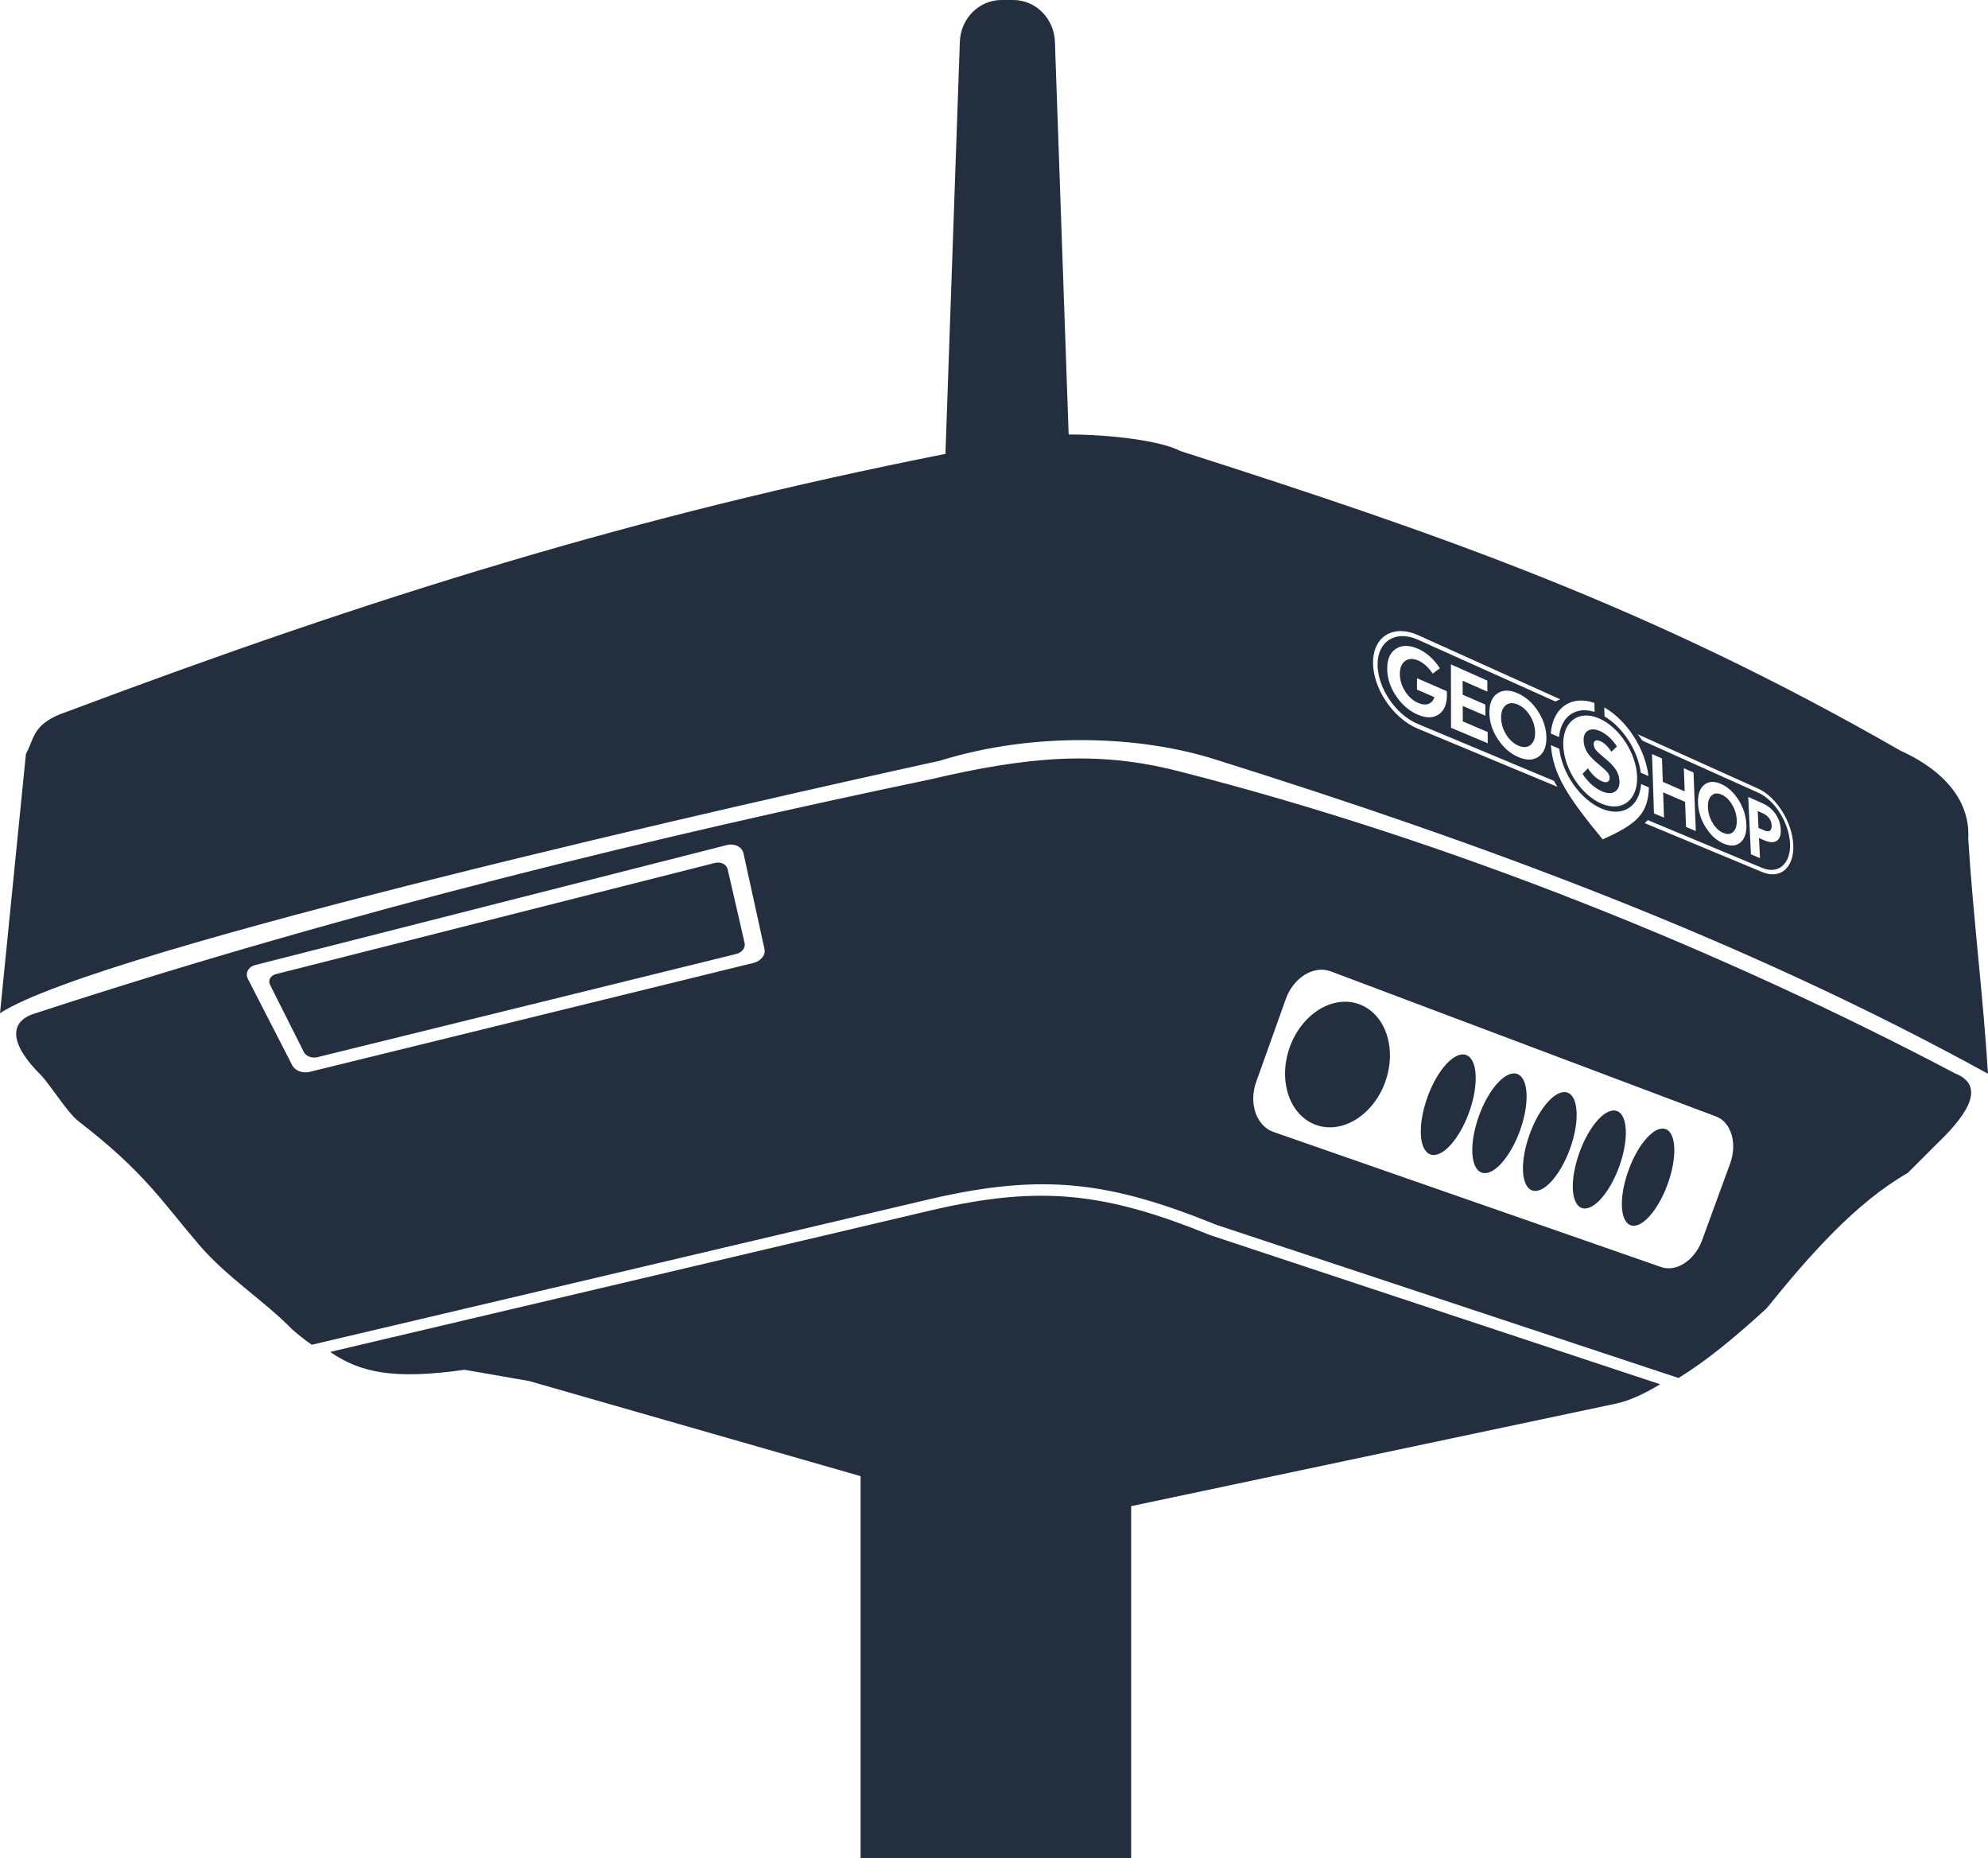 <?xml version="1.0" encoding="UTF-8"?>
<!DOCTYPE svg PUBLIC "-//W3C//DTD SVG 1.1//EN" "http://www.w3.org/Graphics/SVG/1.1/DTD/svg11.dtd">
<!-- Creator: CorelDRAW -->
<svg xmlns="http://www.w3.org/2000/svg" xml:space="preserve" width="100.893mm" height="94.289mm" version="1.1" style="shape-rendering:geometricPrecision; text-rendering:geometricPrecision; image-rendering:optimizeQuality; fill-rule:evenodd; clip-rule:evenodd"
viewBox="0 0 2257.45 2109.68"
 xmlns:xlink="http://www.w3.org/1999/xlink"
 xmlns:xodm="http://www.corel.com/coreldraw/odm/2003">
 <defs>
  <style type="text/css">
   <![CDATA[
    .fil0 {fill:#232F3E}
   ]]>
  </style>
 </defs>
 <g id="Слой_x0020_1">
  <path class="fil0" d="M-0 1150.3c9.82,-98.14 19.63,-196.3 29.44,-294.45 9.82,-17.45 7.03,-34.67 46.29,-47.75 349.11,-131.09 645.17,-222.95 997.86,-292.82l16.35 -467.85c0.91,-26.08 21.35,-47.44 47.44,-47.44l13.08 0c26.09,0 46.53,21.37 47.44,47.44l15.59 445.84c48.06,-0.03 105.54,7.33 126.73,18.73 297.68,95.3 533.24,176.81 817.91,340.26 35.24,15.75 79.69,47.44 76.89,99.78 5.46,88.34 16.97,178.62 22.42,266.96 -275.16,-151.37 -572.24,-261.1 -876.81,-356.62 -87.85,-28.11 -208.9,-31.39 -313.59,1.33 -193.62,42.31 -954.56,213.12 -1067.05,286.58zm1925.66 -206.84l-11.12 -4.69 -1.07 -28.46 -24.91 -10.76 0.98 28.68 -11.41 -4.81 -2.2 -67.39 11.32 5.04 0.91 26.52 24.87 10.85 -0.99 -26.32 11.03 4.92 2.59 66.42zm-103.96 -140.39c25.81,14.7 46.68,47.25 50.16,77.99l-8.71 -3.8c-3.22,-25.2 -20.19,-51.61 -41.19,-63.97l-0.26 -10.22zm-10.98 5.14c-21.35,-6.74 -38.2,4.99 -40.39,28.58l-9.36 -4.08c2.22,-29.36 23.15,-43.76 49.5,-34.75l0.25 10.26zm61.66 85.72c-0.7,30.29 -14.79,42.2 -52.51,58.99 -40.33,-48.97 -56.4,-74.19 -58.78,-107.02l9.49 4.09c3.39,28.43 24.14,58.08 48.43,68.15 23.88,9.91 42.64,-2.71 44.54,-28.03l8.83 3.81zm-12.77 -60.37l136.88 61.76c20.67,9.33 38.46,37.7 39.83,63.35 1.39,25.82 -14.32,40.08 -35.22,31.38l-133.52 -55.58c1.28,-1.12 2.47,-2.27 3.57,-3.44l129.72 54.23c18.81,7.86 32.98,-4.93 31.75,-28.19 -1.23,-23.12 -17.27,-48.69 -35.9,-57.06l-131.77 -59.23c-1.69,-2.49 -3.47,-4.89 -5.34,-7.21zm-216.6 -44.21c0.01,10.19 -3.06,17.41 -9.24,21.67 -6.22,4.28 -14,4.47 -23.36,0.53 -10.02,-4.23 -18.43,-11.39 -25.18,-21.48 -6.77,-10.12 -10.11,-20.6 -10.02,-31.4 0.09,-10.77 3.56,-18.23 10.39,-22.4 6.78,-4.14 15.15,-3.97 25.07,0.45 4.64,2.07 9.03,4.97 13.18,8.71 4.14,3.73 7.88,8.15 11.21,13.26l-8.27 6.01c-2.37,-3.57 -4.89,-6.57 -7.56,-9.02 -2.68,-2.45 -5.54,-4.35 -8.6,-5.69 -5.93,-2.62 -10.91,-2.52 -14.92,0.31 -4.03,2.84 -6.07,7.71 -6.12,14.61 -0.04,6.91 1.93,13.53 5.93,19.86 3.99,6.32 8.98,10.75 14.95,13.29 4.48,1.91 8.35,2.26 11.61,1.06 3.26,-1.2 5.51,-3.75 6.77,-7.67l-19.83 -8.54 0.05 -12.97 33.76 14.69c0.07,0.59 0.12,1.31 0.15,2.17 0.03,0.86 0.05,1.7 0.05,2.55zm46.39 54.45l-41.71 -17.59 -0.12 -71.98 41.31 18.41 0.09 12.57 -28.1 -12.41 0.06 15.85 25.69 11.21 0.09 12.68 -25.74 -11.12 0.06 17.55 28.27 12.05 0.09 12.78zm35.02 15.81c-9.29,-3.91 -17.13,-10.7 -23.48,-20.35 -6.37,-9.68 -9.61,-19.77 -9.69,-30.23 -0.08,-10.44 3,-17.73 9.22,-21.9 6.18,-4.14 13.87,-4.14 23.07,-0.04 9.14,4.08 16.78,10.88 22.96,20.41 6.16,9.51 9.32,19.37 9.49,29.61 0.17,10.27 -2.73,17.56 -8.71,21.84 -6.02,4.31 -13.64,4.54 -22.86,0.66zm-114.22 -138.57l161.62 72.92c-1.97,0.63 -3.84,1.44 -5.61,2.44l-156.03 -70.13c-24.82,-11.15 -45.63,1.12 -45.89,27.62 -0.26,26.69 20.41,57.41 45.56,67.92l154.55 64.6c1.27,2.23 2.63,4.5 4.09,6.82l-158.66 -66.04c-27.99,-11.65 -51.02,-45.83 -50.71,-75.54 0.31,-29.47 23.5,-43.06 51.07,-30.61zm206.28 94.84c22.83,10.29 41.72,39.67 42.51,65.93 0.8,26.45 -17.01,40.34 -40.12,30.7 -23.5,-9.79 -43.25,-39.99 -43.77,-67.1 -0.51,-26.92 18.17,-39.99 41.38,-29.54zm0.97 25.65c-2.4,-1.06 -4.31,-1.28 -5.74,-0.68 -1.43,0.61 -2.11,2.01 -2.06,4.2 0.05,2.12 0.88,4.22 2.48,6.29 1.6,2.07 5.03,5.23 10.27,9.49 5.89,4.79 10.09,9.19 12.61,13.23 2.51,4.03 3.83,8.36 3.96,12.99 0.15,5.66 -1.61,9.59 -5.3,11.79 -3.71,2.2 -8.42,2.11 -14.13,-0.3 -4.27,-1.8 -8.34,-4.41 -12.19,-7.81 -3.87,-3.41 -7.32,-7.48 -10.35,-12.19l6.1 -6.29c2.38,3.66 4.91,6.72 7.6,9.18 2.68,2.46 5.53,4.33 8.57,5.62 2.63,1.12 4.72,1.29 6.28,0.51 1.55,-0.77 2.3,-2.36 2.23,-4.74 -0.05,-1.94 -0.81,-3.86 -2.3,-5.77 -1.48,-1.91 -4.59,-4.82 -9.34,-8.71 -6.57,-5.34 -11.17,-10.08 -13.79,-14.23 -2.61,-4.15 -3.97,-8.68 -4.08,-13.59 -0.12,-5.48 1.61,-9.21 5.19,-11.18 3.57,-1.97 8.12,-1.72 13.64,0.75 3.5,1.56 6.88,3.82 10.13,6.78 3.24,2.95 6.2,6.47 8.86,10.54l-6.22 5.96c-2.16,-3.16 -4.24,-5.69 -6.24,-7.58 -2,-1.89 -4.06,-3.31 -6.17,-4.24zm-93.19 5.02c5.51,2.35 10.06,2.08 13.66,-0.79 3.59,-2.86 5.32,-7.6 5.23,-14.22 -0.1,-6.61 -1.99,-12.92 -5.69,-18.93 -3.7,-6.02 -8.28,-10.25 -13.76,-12.66 -5.5,-2.43 -10.07,-2.24 -13.73,0.58 -3.66,2.83 -5.48,7.59 -5.41,14.27 0.06,6.7 1.98,13.08 5.75,19.14 3.77,6.05 8.42,10.25 13.95,12.61zm274.27 127.66l-10.3 -4.35 -3.07 -65.14 16.21 7.23c6.14,2.74 11.04,6.73 14.73,12 3.68,5.26 5.69,11.12 6.02,17.62 0.33,6.44 -1.17,10.78 -4.53,13.01 -3.37,2.24 -8.08,2.06 -14.15,-0.55l-6.02 -2.59 1.11 22.78zm13.24 -37.18c-0.15,-3.01 -1.08,-5.7 -2.8,-8.08 -1.72,-2.38 -4.04,-4.21 -6.96,-5.51l-6.07 -2.68 0.93 19.18 6.09 2.64c2.98,1.3 5.23,1.46 6.76,0.49 1.53,-0.96 2.21,-2.98 2.05,-6.05zm-54.42 20.76c-7.87,-3.32 -14.61,-9.36 -20.2,-18.13 -5.6,-8.79 -8.61,-18.09 -8.99,-27.85 -0.38,-9.74 1.96,-16.67 7.02,-20.8 5.03,-4.1 11.45,-4.4 19.26,-0.92 7.76,3.46 14.35,9.53 19.8,18.2 5.44,8.65 8.38,17.75 8.82,27.32 0.45,9.6 -1.75,16.51 -6.63,20.73 -4.9,4.25 -11.25,4.74 -19.07,1.44zm-0.53 -12.19c4.67,1.99 8.46,1.57 11.38,-1.24 2.91,-2.8 4.22,-7.29 3.94,-13.47 -0.28,-6.17 -2.05,-12 -5.32,-17.47 -3.27,-5.49 -7.23,-9.26 -11.87,-11.31 -4.66,-2.06 -8.48,-1.71 -11.44,1.07 -2.97,2.78 -4.34,7.29 -4.08,13.53 0.26,6.24 2.05,12.13 5.38,17.65 3.32,5.51 7.33,9.26 12.02,11.25zm-1581.91 589.21l684.28 -161.19c124.17,-28.65 197.38,-19.09 315.18,28.66l510.74 169.25c-17.84,10.86 -34.33,18.39 -49.14,21.77l-551.53 116.62 0 399.79 -307.19 0 0 -433.86 -376.49 -108.02c-24.41,-4.24 -48.81,-8.48 -73.22,-12.73 -80.4,11.34 -118.24,3.39 -152.62,-20.28zm-43.34 -25.8c-31.59,-32.36 -73.62,-58.63 -105.34,-95.63 -42.91,-50.03 -62.05,-82.63 -137.41,-140.69 -12,-9.23 -32.3,-41.87 -42.53,-52.34 -34.42,-33.98 -38.18,-61.08 -4.91,-70.34 359.88,-117.78 716.49,-202.85 1014.21,-265.01 111.24,-26.16 190.06,-33 281.36,-9.81 312.35,79.35 624.39,206.99 883.35,343.53 38.24,15.3 8.13,52.13 -21.27,80.16 -10.9,10.91 -21.81,21.81 -32.71,32.72 -58.91,33.92 -110.26,91.79 -160.31,153.76 -36.01,33.11 -69.88,60.71 -100.01,79.05l-524.88 -173.93c-121.05,-49.07 -196.3,-58.89 -323.9,-29.45l-703.22 165.64c-7.52,-5.17 -14.87,-11.06 -22.45,-17.66zm-41.61 -413.45c86.65,-22.04 174.39,-44.36 263.08,-66.92 89.65,-22.8 180.49,-45.9 272.41,-69.27 8.67,-2.2 17.18,2.06 18.8,9.4 4.15,18.94 8.25,37.55 12.25,55.79 3.94,17.96 7.82,35.65 11.62,52.98 1.45,6.59 -4.15,13.59 -12.3,15.59 -86.39,21.2 -171.93,42.2 -256.34,62.92 -83.62,20.52 -166.4,40.81 -248.2,60.9 -7.62,1.86 -16.3,-1.44 -19.36,-7.4 -8.05,-15.67 -16.24,-31.64 -24.57,-47.85 -8.46,-16.47 -17.08,-33.26 -25.83,-50.31 -3.4,-6.62 0.36,-13.77 8.45,-15.83zm23.41 10.33c80.83,-20.47 162.63,-41.19 245.15,-62.08 83.47,-21.14 167.91,-42.53 253.29,-64.14 6.64,-1.68 13.14,1.56 14.44,7.17 3.36,14.46 6.65,28.75 9.88,42.8 3.19,13.89 6.33,27.61 9.43,41.15 1.18,5.14 -3.06,10.64 -9.44,12.21 -81.32,20.04 -161.95,39.9 -241.61,59.53 -78.85,19.42 -157.01,38.67 -234.3,57.71 -5.96,1.47 -12.82,-1.16 -15.18,-5.85 -6.18,-12.31 -12.45,-24.78 -18.79,-37.41 -6.43,-12.78 -12.95,-25.77 -19.55,-38.9 -2.56,-5.11 0.44,-10.61 6.68,-12.19zm1197.95 -3.08c76.73,28.89 151.91,57.2 225.52,84.93 72.05,27.12 142.68,53.75 211.91,79.82 17.08,6.43 24.25,30.41 15.9,53.26 -5.31,14.57 -10.63,29.11 -15.94,43.62 -5.3,14.51 -10.61,29.05 -15.91,43.54 -8.32,22.77 -29.23,36.5 -46.42,30.51 -69.67,-24.27 -140.83,-49.06 -213.34,-74.33 -74.04,-25.8 -149.7,-52.16 -226.93,-79.07 -19.52,-6.8 -28.39,-32.45 -19.63,-56.98 5.58,-15.59 11.17,-31.26 16.75,-46.86 5.58,-15.64 11.18,-31.31 16.78,-46.98 8.79,-24.62 31.91,-38.77 51.31,-31.46zm32.41 37.36c14.93,5.57 25.65,18.26 30.89,34.22 5.22,15.88 5.11,35.1 -1.63,53.87 -6.74,18.77 -18.93,33.6 -33.01,42.47 -14.1,8.89 -30.36,11.74 -45.35,6.46 -15,-5.28 -26.02,-17.81 -31.46,-33.74 -5.45,-16.01 -5.46,-35.45 1.35,-54.51 6.82,-19.06 19.11,-34.04 33.51,-42.9 14.32,-8.8 30.79,-11.44 45.7,-5.88zm121.23 57.57c6.51,2.42 10.15,10.98 10.69,22.73 0.54,11.74 -1.83,26.77 -7.43,42.3 -5.6,15.54 -13.36,28.68 -21.28,37.31 -7.91,8.65 -16.13,12.86 -22.65,10.55 -6.51,-2.31 -10.27,-10.76 -10.86,-22.48 -0.6,-11.74 1.85,-26.88 7.48,-42.52 5.62,-15.64 13.35,-28.83 21.32,-37.49 7.97,-8.65 16.22,-12.81 22.72,-10.39zm58.01 21.54c6.38,2.38 9.96,10.83 10.47,22.48 0.52,11.63 -1.93,26.54 -7.5,41.93 -5.57,15.4 -13.26,28.43 -21.1,37.02 -7.8,8.57 -15.92,12.78 -22.35,10.5 -6.44,-2.27 -10.05,-10.64 -10.59,-22.25 -0.55,-11.63 1.89,-26.63 7.49,-42.13 5.59,-15.5 13.27,-28.61 21.14,-37.19 7.89,-8.6 16.06,-12.73 22.44,-10.36zm57.1 21.21c6.33,2.34 9.72,10.68 10.21,22.23 0.49,11.53 -1.98,26.29 -7.52,41.56 -5.53,15.27 -13.16,28.19 -20.9,36.72 -7.74,8.51 -15.66,12.72 -22.02,10.48 -6.35,-2.24 -9.91,-10.52 -10.43,-22.03 -0.52,-11.52 2,-26.38 7.56,-41.76 5.56,-15.37 13.13,-28.36 20.9,-36.9 7.78,-8.55 15.87,-12.65 22.2,-10.29zm56.1 20.85c6.23,2.31 9.55,10.57 9.99,21.99 0.43,11.42 -2.04,26.06 -7.54,41.2 -5.5,15.15 -13.03,27.99 -20.67,36.44 -7.66,8.47 -15.48,12.64 -21.74,10.43 -6.26,-2.21 -9.74,-10.4 -10.2,-21.8 -0.46,-11.41 2.05,-26.15 7.58,-41.4 5.53,-15.25 13.05,-28.14 20.72,-36.61 7.7,-8.49 15.64,-12.57 21.87,-10.25zm55.28 20.52c6.13,2.27 9.39,10.44 9.77,21.78 0.37,11.31 -2.14,25.81 -7.61,40.83 -5.48,15.02 -12.91,27.77 -20.44,36.16 -7.57,8.41 -15.3,12.56 -21.45,10.39 -6.16,-2.17 -9.56,-10.29 -9.99,-21.58 -0.43,-11.3 2.06,-25.91 7.55,-41.02 5.5,-15.12 12.97,-27.9 20.6,-36.33 7.6,-8.4 15.45,-12.49 21.58,-10.21z"/>
 </g>
</svg>
